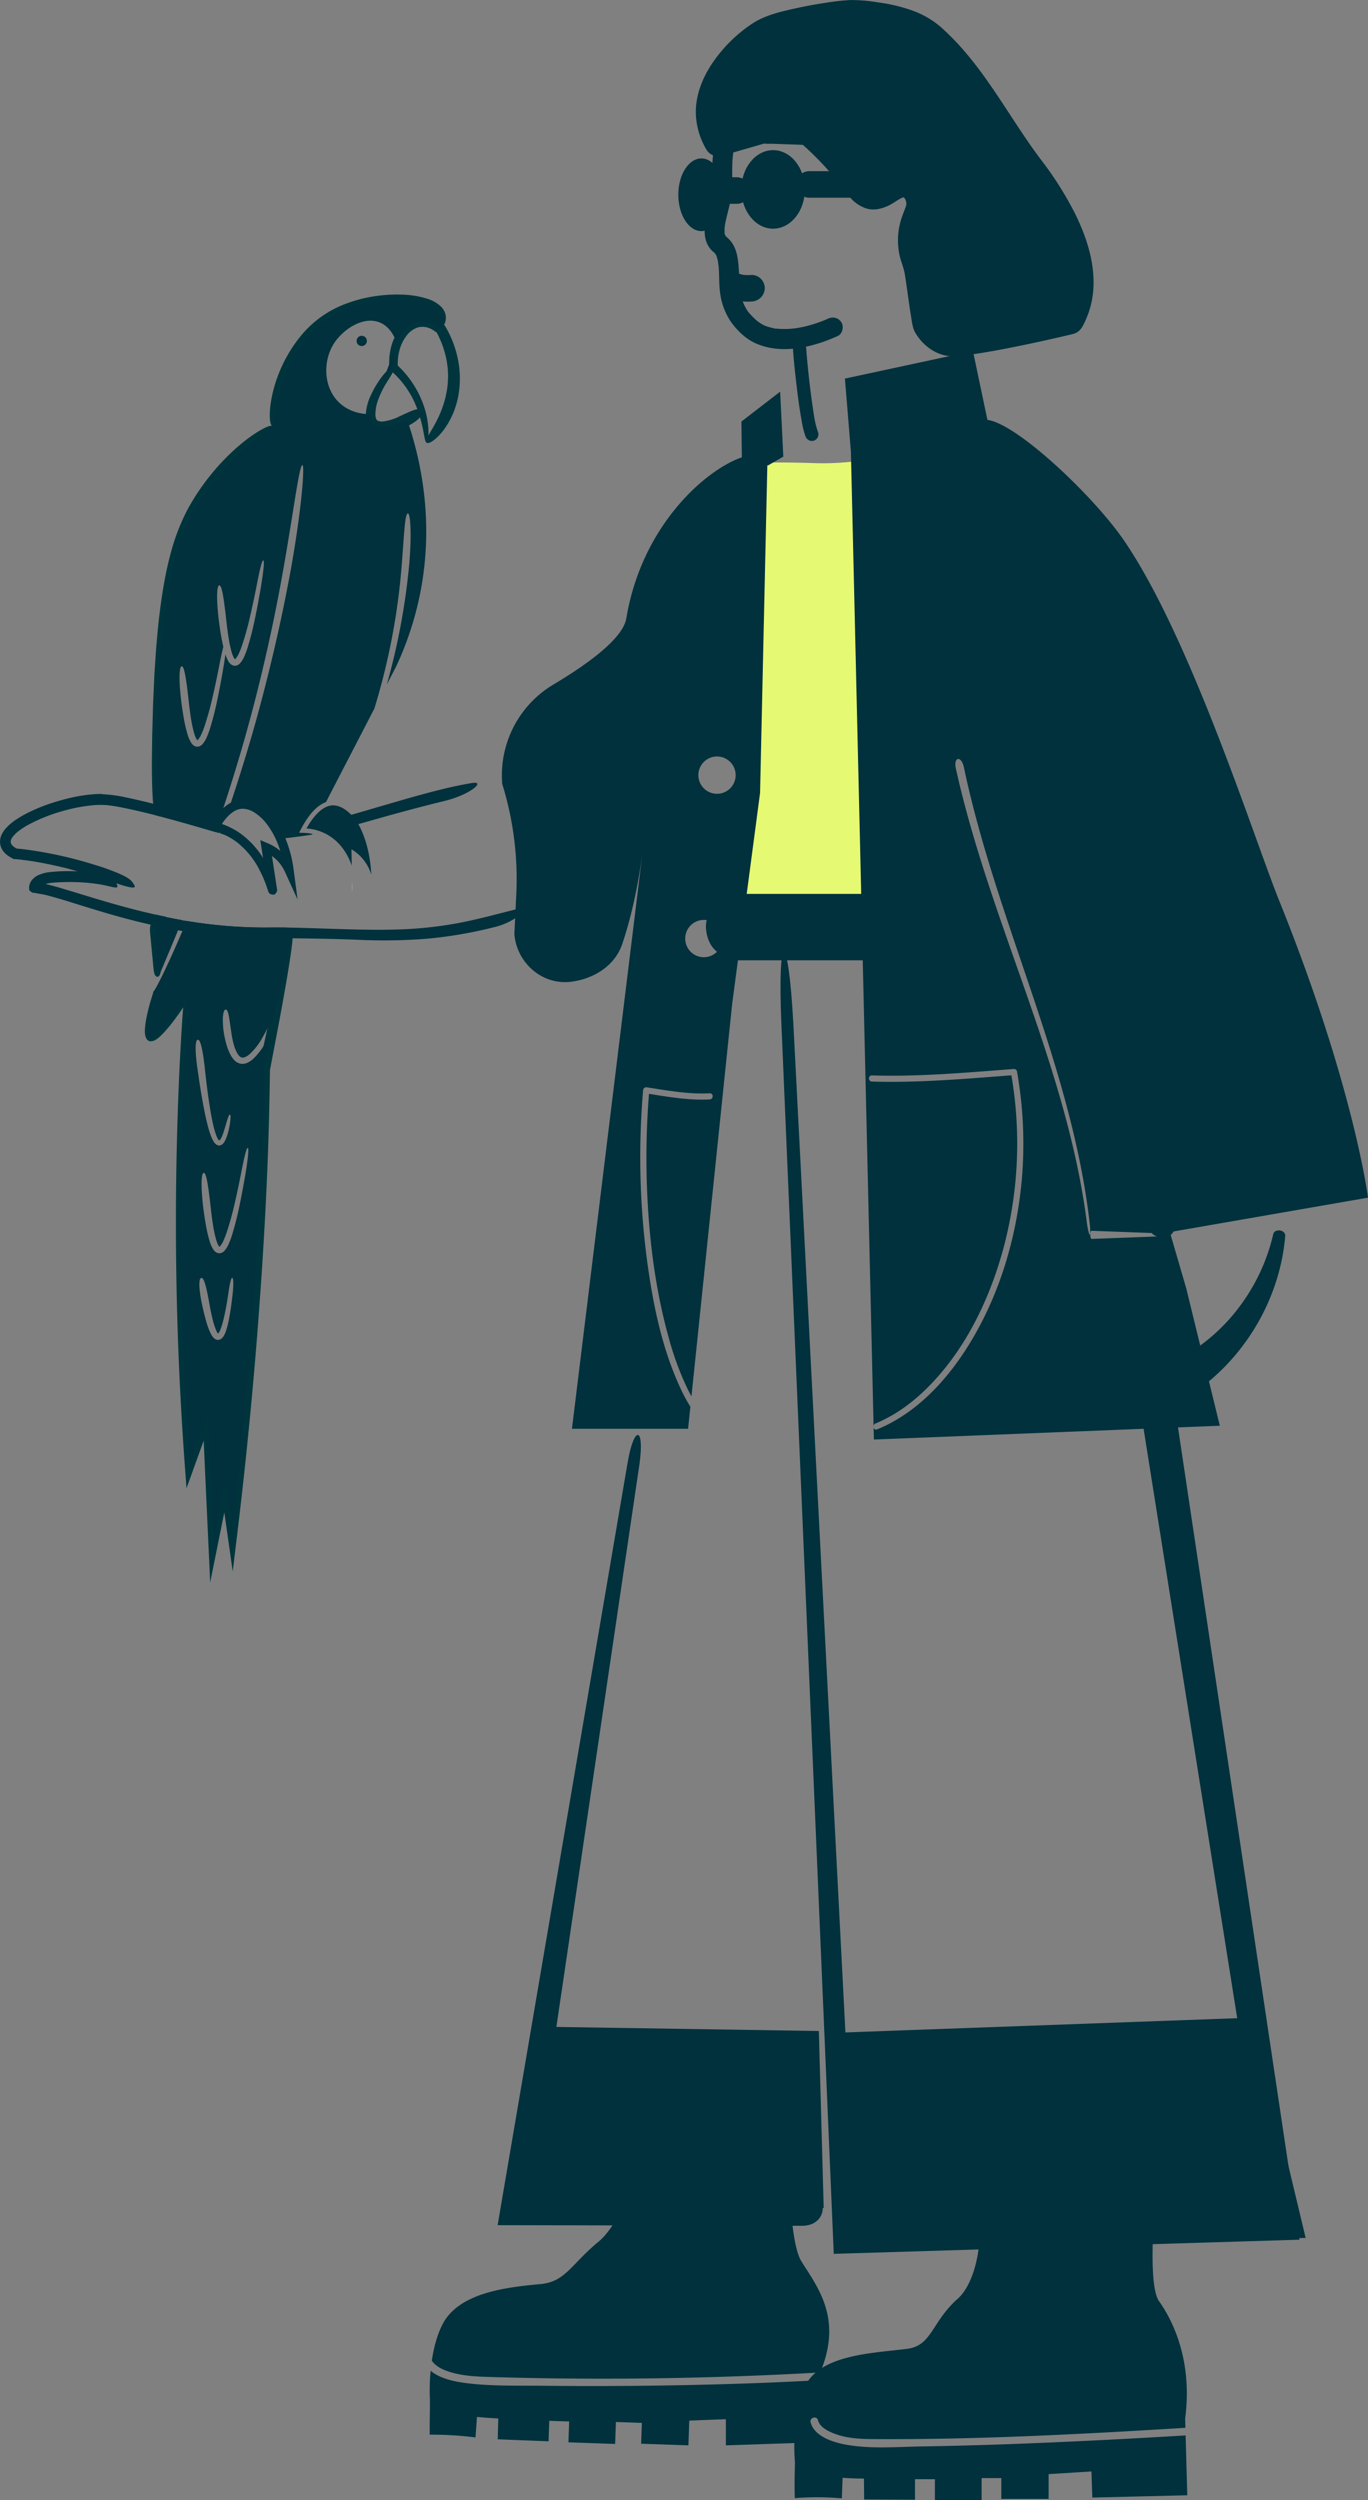 <svg xmlns="http://www.w3.org/2000/svg" xmlns:xlink="http://www.w3.org/1999/xlink" width="689.518" height="1259.901" viewBox="0 0 689.518 1259.901"><rect x="0" y="0" width="689.518" height="1259.901" fill="#808080" stroke="none"/><defs><clipPath id="clip-path"><rect id="Rectangle_249" data-name="Rectangle 249" width="689.518" height="1259.901" transform="translate(0 -0.001)" fill="none"></rect></clipPath></defs><g id="Group_1043" data-name="Group 1043" transform="translate(0 0.001)"><g id="Group_1042" data-name="Group 1042" clip-path="url(#clip-path)"><path id="Path_3885" data-name="Path 3885" d="M90.156,545.827a1667.986,1667.986,0,0,0,3.05,193.357l.8,10.844L97.7,739.787l3.944-10.939,1.049-2.838.135,3.681.709,15.723,2.4,52.088L112.6,764.4l.487-2.236.25,1.925,1.088,7.652,2.873,20.2,2.448-20.274q9.614-79.6,13.94-159.724c.247-4.834.78-15.238,1.271-28.346.251-6.554.478-13.784.678-21.331.083-3.773.169-7.626.255-11.512.06-3.8.119-7.637.178-11.461l4.785-25.186c1.5-8.085,2.848-15.607,3.933-22.052,2.171-12.891,3.288-21.475,2.447-21.646-.9-.184-3.239,8.034-6.284,20.688-1.522,6.327-3.222,13.763-5.008,21.811-.882,4.027-1.8,8.2-2.731,12.471-.933,4.354-1.886,8.8-2.844,13.272-.232,7.238-.466,14.55-.693,21.675-.261,7.036-.515,13.887-.752,20.293-.515,12.811-1.032,23.837-1.4,31.007q-3.912,79.887-13.1,159.411l5.314-.073-5.846-39.511-5.5,27.689-.683,3.436-.17.857-.069.351.03-.151.123-.6.488-2.387.946-4.634-.167-2.679-.091-1.491-.337-6.658-2.149-43.46L93.338,738.229l4.485.6a1663.852,1663.852,0,0,1-4.016-192.859c.307-8.485.66-16.427,1.014-23.81q.313-6.06.6-11.66.228-3.9.446-7.63.109-1.842.215-3.643.051-.894.1-1.778l.051-.878.025-.437c.01-.149-.033-.132-.047-.206q-2.875,4.533-5.575,8.785c-.891,1.374-1.757,2.7-2.613,3.957l-2.111,3.052a68.371,68.371,0,0,1-6.739,8.4c-.14.147-.285.281-.428.415l-.382.355c-.186.17-.376.324-.568.472a2.452,2.452,0,0,1-1.3.572c-.514.036-.83-.439-.961-.847a5.2,5.2,0,0,1-.235-1.322c-.007-.119-.016-.2-.017-.362l-.009-.491c.006-.33,0-.653.022-.978.021-.647.073-1.284.126-1.9.112-1.242.266-2.421.427-3.531.664-4.443,1.372-7.779,1.767-10.017s.548-3.383.365-3.432-.66,1.038-1.39,3.249a93.346,93.346,0,0,0-2.664,10.068c-.229,1.134-.449,2.345-.626,3.645-.092.649-.162,1.325-.22,2.023a18.166,18.166,0,0,0-.044,2.394,7.335,7.335,0,0,0,.644,2.793,3.022,3.022,0,0,0,.888,1.088,2.606,2.606,0,0,0,1.366.47,5.425,5.425,0,0,0,2.889-1.013,14.415,14.415,0,0,0,1.365-1.024c.331-.291.669-.584.984-.893a69.809,69.809,0,0,0,7.2-8.538l1.315-1.794.89-1.246q.875-1.248,1.7-2.5c.018-.016.064-.12.058-.064l-.012.151-.024.3-.048.6q-.048.594-.1,1.2-.09,1.164-.184,2.378-.139,2.074-.285,4.235-.162,2.672-.331,5.447c-.434,7.4-.851,15.344-1.207,23.8" fill="#00343c"></path><path id="Path_3886" data-name="Path 3886" d="M215.2,150.493a45.86,45.86,0,0,0-11.418-1.967,71.492,71.492,0,0,0-11.44.321,70.4,70.4,0,0,0-22.129,5.938,53.42,53.42,0,0,0-18.346,14.191,72.159,72.159,0,0,0-11.63,19.953c-.339.892-1.087,2.889-1.832,5.433a64.993,64.993,0,0,0-1.922,8.648c-.939,6.032-.592,11.712,1.031,11.807,1.645.1,2.776-4.613,4.238-9.919,1.409-5.319,3.234-11.2,4.258-13.781a66.3,66.3,0,0,1,10.145-18.626,48.16,48.16,0,0,1,16.2-13.285,65.875,65.875,0,0,1,20.495-6.1,67.474,67.474,0,0,1,10.763-.61,42.118,42.118,0,0,1,10.5,1.49,15.9,15.9,0,0,1,6.108,3,5.717,5.717,0,0,1,2.042,3.8,18.323,18.323,0,0,1,0,3.047c-.03.732.027,1.159.265,1.254s.6-.173,1.048-.866a7.841,7.841,0,0,0,1.128-3.55,7.4,7.4,0,0,0-.371-2.964,8.892,8.892,0,0,0-1.931-3.075,17.292,17.292,0,0,0-7.2-4.132" fill="#00343c"></path><path id="Path_3887" data-name="Path 3887" d="M383.44,233.537,379.2,390.858l-11.868,70.668h93.25V225.415a134.1,134.1,0,0,1-49.049,8.005c-27.126-.841-28.094.117-28.094.117" fill="#e6f972"></path><path id="Path_3888" data-name="Path 3888" d="M366.471,54.874a69.193,69.193,0,0,0-6.645,19.868,78.193,78.193,0,0,0-.859,11.335c-.018,3.222.276,6.481-.032,9.694a3.756,3.756,0,0,1-.1.885c.436-1.157.043-.331-.025.092-.1.6-.206,1.2-.325,1.8-.287,1.45-.629,2.887-.982,4.322-.625,2.535-1.306,5.061-1.769,7.633-.993,5.514-1.139,11.754,3.261,15.941.318.3.679.553,1,.846.172.155.323.348.5.495.44.367-.35.24-.331-.464-.007.257.646,1,.782,1.258.079.152.149.308.225.461.381.759-.455-1.241-.012.034a20.333,20.333,0,0,1,.747,2.895c.088.464.14,2.229.123.607.006.608.141,1.246.193,1.853.388,4.579.107,9.207.818,13.757A33.442,33.442,0,0,0,368.5,162.31c3.013,4.151,6.978,8.108,11.634,10.351,13.256,6.388,29.433,2.4,42.148-3.35,2.4-1.086,3.165-4.753,1.8-6.868-1.6-2.479-4.3-2.962-6.868-1.8q-.677.308-1.359.6c.77-.333-.193.08-.382.156q-1.227.5-2.472.948-2.406.871-4.874,1.56-2.139.594-4.318,1.035-1.05.211-2.107.383c-.346.056-.692.1-1.039.158q-.566.081.306-.043-.406.051-.814.093a43.132,43.132,0,0,1-8.05.14c-.356-.029-.71-.07-1.065-.1-.97-.091.238.066.3.046-.4.143-1.416-.234-1.841-.322a25.927,25.927,0,0,1-3.4-.943c-.241-.086-.478-.18-.718-.269-1.026-.379,1.058.52.1.034-.435-.22-.874-.425-1.3-.663-.458-.257-.9-.536-1.336-.829-.3-.2-.583-.422-.881-.623s-.23-.167.18.146c-.214-.17-.425-.342-.634-.518a37.558,37.558,0,0,1-4.586-4.715c-.482-.574.828,1.164.257.326-.046-.066-.095-.13-.141-.2a23.145,23.145,0,0,1-1.951-3.392,5.677,5.677,0,0,1-.369-.811c.323,1.131.139.318.021.009-.254-.659-.484-1.326-.7-2a41.988,41.988,0,0,1-1.166-4.558c-.108-.558.039-1.547-.011.128a11.438,11.438,0,0,0-.11-1.15c-.074-.967-.11-1.936-.14-2.9-.066-2.127-.1-4.254-.222-6.379-.274-4.614-.777-9.852-3.54-13.74a12.915,12.915,0,0,0-2.323-2.538,10.972,10.972,0,0,0-.979-.964c.73.451.549.781.167.162a5.7,5.7,0,0,0-.373-.686c.624.713.336.9.119.227q-.082-.252-.148-.509c-.069-.262-.114-.527-.17-.792-.2-.961.025,1.042.056.371.051-1.091-.024-2.176.059-3.274.045-.6.365-.638-.043.224a4.333,4.333,0,0,0,.154-.974c.1-.557.2-1.112.32-1.665.266-1.275.574-2.541.887-3.806.62-2.5,1.273-5,1.741-7.532,1.322-7.162.321-14.39,1.029-21.606.031-.318.07-.635.1-.952q.114-.915,0-.07.064-.454.137-.908.219-1.353.507-2.693c.38-1.77.848-3.521,1.391-5.247.538-1.71,1.17-3.38,1.82-5.049.067-.17.37-.892.006-.03.2-.475.41-.947.622-1.417.39-.867.8-1.726,1.217-2.581,1.152-2.355.716-5.538-1.8-6.868-2.259-1.193-5.635-.717-6.868,1.8" fill="#01313d"></path><path id="Path_3889" data-name="Path 3889" d="M378.4,51.778c6.668-1.321,13.187,2.492,18.6,6.45q4.1,3,7.995,6.236A159.847,159.847,0,0,1,431.319,92.3c2.149,2.909,4.665,6.172,8.364,6.553,6.171.637,10.968-7.2,17.039-5.959,5.387,1.1,8.061,8.305,6.182,13.238-2.869,7.529-6.061,14.865-1.045,27.139.915,2.238,3.9,28.875,5.2,30.947,2.862,4.566,7.356,8.664,12.881,8.664,11.4,0,50.649-8.875,59.586-11.129,14.994-26.637-7.37-60.664-22.292-80.053-12.454-16.183-25.93-44.063-48.14-63.652-9.043-7.977-26.328-10.69-38.452-11.328-7.1-.374-33.777,4.187-43.986,8.653-10.251,4.485-40.569,30.8-24.755,56.724l22.51-6.5,23.54.834,10.433-9.234" fill="#01313d"></path><path id="Path_3890" data-name="Path 3890" d="M380.184,58.231c1.506-.274-1.6.035-.081.01.424-.007.844-.043,1.268-.036.28,0,.561.035.841.036,1.488.008-1.566-.344-.108-.033.693.147,1.382.285,2.063.485q.617.18,1.222.4c.27.1.539.2.806.305q-1.395-.6-.4-.162a54.075,54.075,0,0,1,8.223,5.059q.973.715,1.936,1.446c.256.194,1.6,1.158.178.131.325.235.635.5.95.746q2.138,1.688,4.217,3.446,3.764,3.183,7.326,6.591A159.282,159.282,0,0,1,422.229,91.4q.7.864,1.39,1.737c.226.287,1.157,1.537.046.049.178.237.362.47.541.706,1.241,1.631,2.44,3.292,3.72,4.894A18.252,18.252,0,0,0,436.485,105c3.736,1.2,7.532.356,10.988-1.214,2.234-1.015,4.194-2.5,6.332-3.692.451-.25.931-.449,1.381-.7-1.936,1.074-.584.243.088.068.7-.183,1.261.032-.629.023.292,0,.584-.046.879-.041.2,0,.4.042.594.038-1.933.04-1.105-.129-.3.1,1.094.306-1.268-.734-.647-.264a5.821,5.821,0,0,0,.635.371c1.019.58-1.251-1.159-.42-.327.173.173.35.355.531.52.42.386.6,1.054-.372-.55.157.258.351.5.51.755.134.217.245.448.376.667.74,1.239-.479-1.445-.113-.327.162.494.328.982.443,1.49.14.615.05,1.509-.027-.554.011.308.06.615.072.924.019.512-.051,1.017-.05,1.526,0-1.93.2-1.271.041-.6-.067.288-.149.574-.244.854-.709,2.1-1.6,4.138-2.271,6.258a35.881,35.881,0,0,0-.966,17.9c.673,3.41,2.173,6.507,2.739,9.936.57,3.459,1.036,6.935,1.527,10.4.53,3.742,1.052,7.486,1.664,11.215.422,2.572.709,5.5,2.042,7.8,3.676,6.357,10.113,11.268,17.518,11.92,3.28.289,6.7-.314,9.939-.75,8.774-1.179,17.473-2.864,26.141-4.649q11.5-2.367,22.93-5.059c1.108-.263,2.231-.5,3.327-.808,2.7-.762,4.065-2.757,5.205-5.088a54.021,54.021,0,0,0,2.236-5.274,46.489,46.489,0,0,0,2.595-16.711c-.253-11.919-4.291-23.4-9.547-33.971a171.479,171.479,0,0,0-16.939-26.689c-13.169-17.465-23.5-36.87-37.67-53.619a131.19,131.19,0,0,0-12.568-13.031,45.568,45.568,0,0,0-15.61-8.881,82.444,82.444,0,0,0-16.112-3.74A81.493,81.493,0,0,0,428.591.025a116.077,116.077,0,0,0-12.814,1.439q-7.082,1.065-14.083,2.59c-7.6,1.653-15.729,3.441-22.348,7.721a73.03,73.03,0,0,0-19.3,18.631c-5.868,8.114-10.043,18.361-9.229,28.53a37.569,37.569,0,0,0,5.3,16.535,6.832,6.832,0,0,0,7.558,3.075L375.3,75.193l7.774-2.246,2.412-.7a5.969,5.969,0,0,0,.591-.171c.59-.241-1.934.136-1.605.206a27.059,27.059,0,0,0,4.5.16l8.46.3,7.82.277c2.847.1,4.991.229,7.48-1.9,3.515-3.005,6.931-6.133,10.394-9.2,2.63-2.328,2.553-7.122,0-9.465a6.851,6.851,0,0,0-9.465,0l-10.433,9.234,4.732-1.961L387.291,59c-.939-.034-1.894-.123-2.833-.1a13.177,13.177,0,0,0-3.424.7l-11.561,3.339-9.347,2.7,7.558,3.076c-.757-1.257-1.323-2.595-2.027-3.873,1.052,1.91.1.224-.1-.335q-.4-1.11-.707-2.25-.256-.952-.448-1.92c-.121-.616-.272-2.549-.068-.132-.107-1.266-.231-2.515-.22-3.788q.008-.936.075-1.871c.046-.637.452-2.887-.006-.382.224-1.221.424-2.437.737-3.641.287-1.1.628-2.184,1.015-3.253.211-.585.452-1.157.675-1.737-.886,2.3-.036.134.213-.389a50.052,50.052,0,0,1,3.72-6.463c.633-.938,1.315-1.838,1.98-2.754-1.429,1.97-.087.125.278-.321q.573-.7,1.166-1.387A73.822,73.822,0,0,1,383.4,25.2c.848-.687-1.448,1.093-.583.448.191-.142.38-.286.571-.429q.462-.344.931-.678c.75-.533,1.512-1.047,2.291-1.535a32.207,32.207,0,0,1,3.426-1.861c.913-.431-1.781.717-.818.345.208-.08.414-.166.622-.246.367-.142.735-.278,1.1-.411,1.064-.381,2.14-.729,3.221-1.058,2.2-.667,4.421-1.254,6.653-1.8,4.995-1.216,10.043-2.22,15.113-3.068q1.7-.284,3.4-.54.89-.133,1.779-.259c.521-.073,1.734-.222-.63.082l.841-.11c1.957-.25,3.92-.469,5.889-.6,4.24-.283,8.442.329,12.651.758-2.339-.238-.176-.021.4.064.733.111,1.466.227,2.2.353q2.217.379,4.414.862a70.754,70.754,0,0,1,8.582,2.429q.852.3,1.694.637c.448.177,1.591.772-.277-.13.318.153.649.283.97.429a38.606,38.606,0,0,1,3.661,1.9q.857.508,1.68,1.069c.269.183.53.377.8.564.849.594-.581-.457-.588-.461a8.906,8.906,0,0,1,1.594,1.365q1.08.968,2.136,1.962A140.935,140.935,0,0,1,480.145,39.5q.636.789,1.263,1.586c.248.316.483.653.747.957-1.267-1.453-.321-.416-.062-.077q1.46,1.913,2.875,3.857,2.727,3.741,5.319,7.578c3.255,4.8,6.383,9.675,9.517,14.55,2.825,4.392,5.648,8.79,8.663,13.055,2.826,4,5.892,7.817,8.726,11.809,3.259,4.592,6.344,9.311,9.149,14.194,1.5,2.607,2.915,5.26,4.227,7.964q.9,1.866,1.74,3.765c.151.344.29.7.448,1.037-.862-1.863-.266-.628-.1-.211q.424,1.042.824,2.094a78.471,78.471,0,0,1,2.7,8.48q.5,1.946.874,3.918.186.978.339,1.961c.046.3.08.595.132.891-.4-2.272-.075-.52-.02,0a47.9,47.9,0,0,1,.183,8.322c-.044.645-.112,1.286-.175,1.928-.132,1.351.273-1.723.055-.383-.056.347-.108.695-.169,1.042a38.944,38.944,0,0,1-.959,4.131c-.368,1.266-.9,2.469-1.295,3.721.587-1.881.318-.744.1-.264q-.227.5-.468.994c-.326.668-.674,1.322-1.035,1.97l4-3.075c-13.524,3.4-27.237,6.273-40.962,8.726q-2.811.5-5.629.959-1.311.21-2.624.406-.626.093-1.253.182l-.49.068c-1.191.169.563-.046.822-.109a29.112,29.112,0,0,1-4.308.484,33.526,33.526,0,0,1-3.556.17,6.5,6.5,0,0,0-.949-.056c1.249-.18,1.313.24.67.069-.588-.157-1.186-.38-1.777-.515,1.522.347.995.446.413.16-.278-.138-.551-.283-.819-.438-.214-.125-.427-.255-.635-.39-.185-.12-1.559-1.042-.542-.355.961.649-.031-.057-.194-.2q-.283-.253-.557-.518c-.459-.443-.895-.908-1.312-1.389-.376-.436-.792-1.376.084.164-.119-.209-.314-.422-.451-.614-.308-.433-.565-.931-.889-1.348.563.724.751,2.031.407.835-.133-.46-.234-.929-.333-1.4-.262-1.238-.475-2.487-.681-3.735-1.1-6.63-1.913-13.3-2.928-19.945a29.75,29.75,0,0,0-1.391-6.154,37.62,37.62,0,0,1-1.286-4.071q-.25-.99-.436-2c-.047-.257-.085-.516-.132-.773-.239-1.332.182,1.724.028.09a26.56,26.56,0,0,1-.106-3.361q.029-.835.11-1.669c.025-.251.17-1.384,0-.083-.182,1.36.031-.11.08-.379a39.02,39.02,0,0,1,1.645-5.952,43.426,43.426,0,0,0,2-5.67c1.158-5.8-.375-12.531-4.917-16.588a14.3,14.3,0,0,0-9.323-3.834,17.1,17.1,0,0,0-8.475,2.477c-1.866,1.035-3.588,2.314-5.49,3.288a2.91,2.91,0,0,1-.842.4c-.057,0,1.744-.628.746-.332-.47.139-.993.238-1.452.4,1.549-.543,1.494-.132.888-.124-.3,0-.606,0-.909,0-1.04.013.807.075.748.1-.181.079-1.818-.63-.557-.1,1.191.495-.493-.46-.752-.529l.778.613q-.285-.228-.555-.473c-.182-.164-.36-.334-.534-.507-.441-.436-.855-.9-1.254-1.376-.16-.19-.314-.387-.473-.579-.824-.995.985,1.308.032.031-2.046-2.741-4.121-5.462-6.292-8.106a159.248,159.248,0,0,0-12.075-13.131,164.115,164.115,0,0,0-13.842-12.011c-5.361-4.16-10.869-8.387-17.488-10.324a23.784,23.784,0,0,0-11.1-.461c-3.452.629-5.719,5.006-4.674,8.233,1.2,3.7,4.534,5.348,8.233,4.675" fill="#01313d"></path><path id="Path_3891" data-name="Path 3891" d="M412.4,218c-1.812-4.859-2.389-10.314-3.127-15.414q-.177-1.231-.346-2.466c-.012-.091-.1-.742-.046-.335.05.372-.019-.146-.024-.181-.068-.524-.137-1.048-.2-1.572q-.322-2.507-.615-5.017-.557-4.777-1.019-9.566c-.243-2.526-.476-5.055-.631-7.588a3.423,3.423,0,0,0-3.347-3.346,3.376,3.376,0,0,0-3.346,3.346c.326,5.318.9,10.626,1.508,15.918.783,6.865,1.641,13.743,2.91,20.537a44.828,44.828,0,0,0,1.833,7.463,3.438,3.438,0,0,0,4.117,2.337A3.372,3.372,0,0,0,412.4,218" fill="#01313d"></path><path id="Path_3892" data-name="Path 3892" d="M592.643,617.824c-1.592,6.038-6.541,7.847-11.578,4.142a13.38,13.38,0,0,1-3.474-5.872,140.135,140.135,0,0,1-3.928-15.327c-1.415-4.078-2.8-8.167-3.812-11.242l-1.708-5.117-4.725-12.643c-2.79-7.488-6.505-17.742-10.456-29.171-7.94-22.844-16.633-50.449-21.649-69.651A138.2,138.2,0,0,0,523.7,451.4c-.444-.733-2.957-9.189-5.371-18.225-2.464-9.022-4.854-18.615-5.539-21.494q-4.059-17.6-7.748-35.262a1.788,1.788,0,0,1,.264-1.365,1.86,1.86,0,0,1,1.169-.786l1.63-.337c3.442-.711,5.858.1,7.726,3.657s3.155,9.849,4.53,20.092c1.793,8.39,6.786,30.164,12.652,46.4,8.075,28.949,14.5,48.55,18.828,61.37,1.092,3.2,2.041,5.984,2.858,8.383.847,2.389,1.558,4.394,2.145,6.053,1.178,3.315,1.859,5.238,2.1,6.061a17.753,17.753,0,0,0,4.15,7.707c1.5,4.922,1.989,6.562,1.824,12.006,1.029,3.276,2.37,6.463,3.01,8.056.726,1.832,6.5,10.531,11.338,25.177,4.3,13.034,9.935,23.788,12.128,24.831,2.786,2.657,4.5,7.476,1.249,14.106" fill="#02323e"></path><path id="Path_3893" data-name="Path 3893" d="M372.533,483.947h74.385a17.258,17.258,0,0,0,11.831-4.9,17,17,0,0,0,4.9-11.831c-.194-4.328-1.615-8.816-4.9-11.832a17.386,17.386,0,0,0-11.831-4.9H372.533a17.262,17.262,0,0,0-11.831,4.9,17,17,0,0,0-4.9,11.832c.194,4.327,1.615,8.815,4.9,11.831a17.385,17.385,0,0,0,11.831,4.9" fill="#01313d"></path><path id="Path_3894" data-name="Path 3894" d="M366.128,149.7a26.343,26.343,0,0,0,4.027,1.507,32.168,32.168,0,0,0,4.262.687,21.614,21.614,0,0,0,4.368.047,6.877,6.877,0,0,0,6.692-6.693,6.759,6.759,0,0,0-1.96-4.732,6.55,6.55,0,0,0-4.732-1.961,21.85,21.85,0,0,1-4.748-.094l1.779.239a17.28,17.28,0,0,1-4.222-1.1l1.6.675-.309-.133a4.989,4.989,0,0,0-2.488-.795,6.877,6.877,0,0,0-6.669,3.2,6.755,6.755,0,0,0-.675,5.157l.675,1.6a6.721,6.721,0,0,0,2.4,2.4" fill="#01313d"></path><path id="Path_3895" data-name="Path 3895" d="M405.683,95.454c0,10.93-7.169,19.791-16.013,19.791s-16.013-8.861-16.013-19.791,7.169-19.791,16.013-19.791,16.013,8.861,16.013,19.791" fill="#01313d"></path><path id="Path_3896" data-name="Path 3896" d="M365.149,98.15c0,10.112-5.207,18.31-11.631,18.31s-11.63-8.2-11.63-18.31,5.207-18.31,11.63-18.31,11.631,8.2,11.631,18.31" fill="#01313d"></path><path id="Path_3897" data-name="Path 3897" d="M367.625,102.712h3.685a6.461,6.461,0,0,0,6.116-4.114A5.039,5.039,0,0,0,378,96.019q-.119-.889-.239-1.779a6.679,6.679,0,0,0-1.721-2.953l-1.354-1.047a6.669,6.669,0,0,0-3.378-.914h-3.685a6.459,6.459,0,0,0-6.116,4.115,5.026,5.026,0,0,0-.577,2.578q.12.89.239,1.779a6.692,6.692,0,0,0,1.721,2.954l1.355,1.046a6.659,6.659,0,0,0,3.378.914" fill="#01313d"></path><path id="Path_3898" data-name="Path 3898" d="M407.849,99.641h27.942c3.5,0,6.854-3.078,6.692-6.693a6.809,6.809,0,0,0-6.692-6.693H407.849c-3.5,0-6.855,3.079-6.693,6.693a6.81,6.81,0,0,0,6.693,6.693" fill="#01313d"></path><path id="Path_3899" data-name="Path 3899" d="M589.643,620.923l99.874-17.356s-6.993-55.945-44.755-149.652c-12.73-31.588-44.756-132.867-78.437-181.837-15.157-22.038-53.645-58.556-68.629-60.463l-7.3-34.7-64.531,13.871,3.016,36.788,11.433,491.038a1.583,1.583,0,0,1,.976-1.252c10.921-4.479,20.415-11.862,28.485-20.389,17.495-18.485,28.93-42.413,35.674-66.756a203.812,203.812,0,0,0,4.325-88.312c-23.278,1.778-46.963,3.87-70.3,3.155-1.987-.061-1.989-3.151,0-3.09,23.778.728,47.914-1.457,71.611-3.255a1.543,1.543,0,0,1,1.489,1.134,208.574,208.574,0,0,1,2.477,54.253c-2.44,28.034-10.436,55.969-24.726,80.31-11.3,19.246-27.165,37.3-48.21,45.93a1.258,1.258,0,0,1-1.778-.92l.14,6.033,174.354-6.946-16.915-69.2Zm-41.868-5.061c-5.034-39.314-17.287-77.211-30.3-114.571-13.029-37.388-26.95-74.695-35.61-113.625-1.5-6.323,2.673-7.141,4-.867,8.133,38.657,21.583,76.033,34.2,113.6,12.6,37.544,24.475,75.75,29.082,115.29,1.035,8.589-.192,8.789-1.379.169m38.746,7.146-36.245,1.353c-.983.076-.983-4.171,0-4.094l36.245,1.352c1.314.055,1.329,1.3,0,1.389" fill="#01313d"></path><path id="Path_3900" data-name="Path 3900" d="M393.227,197.374,373.7,212.44l.214,18.028c-18.282,6.283-50.46,34.356-58.237,81.186-1.71,10.3-20.043,23.383-36.854,33.385a53.218,53.218,0,0,0-25.671,50.06,161.52,161.52,0,0,1,7.069,55.647l-.963,19.964c1.176,14.573,14.08,25.882,28.585,24.044C299.3,493.3,309.89,486.74,313.61,475.8c6.216-18.288,9.189-38.031,10.154-45.414L288.282,720.04h58.54l1.152-11.109a84.164,84.164,0,0,1-5.371-10.115c-9.078-19.817-13.519-41.8-16.424-63.285a396.373,396.373,0,0,1-2.027-86.077,1.577,1.577,0,0,1,1.955-1.49c10.252,1.62,21.212,3.586,31.62,3,1.99-.112,1.977,2.979,0,3.09-10.067.569-20.613-1.215-30.608-2.815a404.249,404.249,0,0,0-1.028,46.994c.939,25.234,4.012,50.646,10.731,75.031a150.565,150.565,0,0,0,9.683,26.593c.635,1.29,1.311,2.576,2.012,3.851l20.5-197.663L383.1,399.6l3.654-164.84-.3-.1a3.281,3.281,0,0,0,.306-.255l-.008.355,8.061-4.635ZM354.766,482.39a9.4,9.4,0,1,1,9.4-9.4,9.4,9.4,0,0,1-9.4,9.4m6.633-82.356a9.4,9.4,0,1,1,9.4-9.4,9.4,9.4,0,0,1-9.4,9.4" fill="#01313d"></path><path id="Path_3901" data-name="Path 3901" d="M647.8,622.835c-2.416,28.927-17.475,57.333-41.9,76.056-1.946,1.733-11.823-14.106-10-14.954a93.593,93.593,0,0,0,29.044-25.708,97.306,97.306,0,0,0,16.829-36.315c.694-2.851,6.135-2.313,6.031.921" fill="#01313d"></path><path id="Path_3902" data-name="Path 3902" d="M399.837,515.233,431.558,1129.6l-5.979-5.508,221.334-8.716-6.469,7.814L568.022,667.215c-5.7-34.773,12.486-37.577,17.529-2.7l68.3,456.612,1.134,7.584-7.6.23-221.4,6.717-5.738.175-.242-5.683L393.828,515.516c-1.979-47.043,3.375-47.833,6.009-.283" fill="#01313d"></path><path id="Path_3903" data-name="Path 3903" d="M322.313,737.842l-55.727,377.445-7.233-8.4,144.546-2.922c14.273-.461,14.44,17.937.162,17.735l-144.576-.3-8.662-.018,1.428-8.379L316.372,736.9c3.23-18.8,8.583-18.172,5.941.945" fill="#01313d"></path><path id="Path_3904" data-name="Path 3904" d="M275.431,1021.4l137.289,2.141,2.452,89.2-156.683,2.1Z" fill="#01313d"></path><path id="Path_3905" data-name="Path 3905" d="M421.546,1024.411l210.014-7.625,26.531,111.044-231.119,2.252Z" fill="#01313d"></path><path id="Path_3906" data-name="Path 3906" d="M364.063,1201.527q-44.98,1.278-89.995.791c-12.829-.154-26.042.279-38.791-1.3-5.775-.714-13.383-2.169-18.219-6.263a103.415,103.415,0,0,0-.409,13.695c.2.673-.126,10.434-.056,18.507a178.72,178.72,0,0,1,23.072,1.392l.742-10.331s5.766.584,10.746.757l-.278,10.521,25.62,1.016.359-10.34,10.019.348-.364,10.5,23.543.818.385-11.063,13.091.455-.365,10.495,23.828.828.433-12.481,18.436-.707.013,13.179L405.62,1231a24.415,24.415,0,0,1-2.741-11.331c0-8.915,4.578-16.565,11.113-19.881v-.355q-24.947,1.422-49.929,2.093" fill="#01313d"></path><path id="Path_3907" data-name="Path 3907" d="M227.706,1195.646c6.926,1.966,14.147,2.1,21.292,2.31,54.938,1.606,110.129.761,165-2.381l0-1.4c10.312-26.185-1.863-41.479-10.037-54.509-6.221-9.916-6.175-47.693-6.9-58.714-.263-4.016-7.838-22.146-11.527-22.67l-5.962.334a240.726,240.726,0,0,1-42.7-.37l-9.027-1.466c-4.8-.681-10.137.339-10,5.573.119,4.445-.422,29.769-.777,35.414-.83,13.211-8.841,26.546-15.432,31.977-13.75,11.329-16.6,20.194-29.28,21.343-17.832,1.616-41.14,4.487-49.275,20.208-2.892,5.589-4.517,12.24-5.421,18.36,2.151,3.27,6.425,4.965,10.04,5.991" fill="#01313d"></path><path id="Path_3908" data-name="Path 3908" d="M552.438,1229.836c-29.241,1.432-58.506,2.6-87.78,3.057-12.665.2-26.157,1.387-38.658-.973-6.227-1.176-15.61-4.091-17.421-11.2-.615-2.414,3.111-3.434,3.724-1.027.831,3.261,4.536,5.218,7.386,6.41,6.341,2.652,13.392,3.036,20.174,3.081,52.541.349,105.186-2.473,157.623-5.675l-.13-4.659c4.288-32.477-8.836-53.042-13.1-59.066-6.764-9.555-.912-56.922-2.018-67.911-.4-4-11.229-7.7-14.934-8.093l-5.138.543a286.472,286.472,0,0,1-46.609,1.358l-9.073-1.152c-4.818-.514-11.191,4.3-10.869,9.529.273,4.439-1.624,26.44-1.783,32.094-.371,13.231-4.606,26.55-11.005,32.207-13.348,11.8-12.985,23.756-25.614,25.344-17.765,2.235-43.866,2.915-51.451,18.909-7.157,15.093-5.144,37.361-5.144,37.361.227.665-.355,9.168,0,18.986a139.17,139.17,0,0,1,23.7.1l.383-10.351s5.782.383,10.766.383l.087,10.525,25.64.126V1249.4h10.025v10.5H494.77v-11.07H504.7v10.5h23.842v-12.489l21.565-1.346.47,13.171,47.852-1.17-.84-30.158q-22.572,1.36-45.155,2.5" fill="#01313d"></path><path id="Path_3909" data-name="Path 3909" d="M81.066,488.443l.718-18.98c-.018-.785-.013-5.429-3.243-5.358-3.313.072-2.974,4.279-2.93,5.51l1.8,18.95c.293,2.482.926,3.731,1.933,3.7s1.632-1.379,1.719-3.817" fill="#00343c"></path><path id="Path_3910" data-name="Path 3910" d="M80.247,379.76l.277-8.911.4-8.9c.146-2.966.247-5.935.431-8.9l.561-8.886.286-4.442.372-4.431.754-8.861c.644-5.886,1.225-11.781,2.1-17.622,1.672-11.682,3.913-23.292,7.637-34.311a99.664,99.664,0,0,1,7.064-15.794A115.115,115.115,0,0,1,110,244.428c.909-1.121,2.925-3.631,5.61-6.623s6.022-6.472,9.371-9.7c6.648-6.512,13.435-11.924,12.532-13.282-.9-1.374-8.064,2.427-15.272,8.292a106.4,106.4,0,0,0-10.19,9.5c-3.018,3.165-5.4,6.141-6.888,7.985a120.84,120.84,0,0,0-10.147,15.253,105.256,105.256,0,0,0-7.2,16.887c-3.7,11.62-5.759,23.534-7.252,35.425-.787,5.948-1.27,11.911-1.814,17.868l-.6,8.944-.3,4.471-.208,4.47-.407,8.943c-.132,2.981-.181,5.963-.276,8.944l-.246,8.941-.12,8.939c-.139,9.379.061,16.461.3,21.2s.635,7.128,1.139,7.13.946-2.484,1.3-7.257.584-11.837.907-20.988" fill="#00343c"></path><path id="Path_3911" data-name="Path 3911" d="M184.9,171.808a2.583,2.583,0,1,1-2.583-2.583,2.583,2.583,0,0,1,2.583,2.583" fill="#00303c"></path><path id="Path_3912" data-name="Path 3912" d="M195.132,192.384a46.847,46.847,0,0,0-4.265,8.432,21.176,21.176,0,0,0-1.627,8.614c.1,1.3.566,2.325,1.027,2.516a4.854,4.854,0,0,0,2.91.439,25.383,25.383,0,0,0,8.314-2.63c.7-.308,3.066-1.448,5.385-2.443,2.326-.963,4.673-1.71,5.631-.395s-.408,3.288-2.468,4.97A27.523,27.523,0,0,1,204,215.4a30.724,30.724,0,0,1-10.609,2.526c-.508-.015-1-.016-1.519-.056-.537-.081-1.051-.124-1.6-.261a8.541,8.541,0,0,1-1.672-.578q-.424-.205-.838-.428c-.274-.184-.543-.4-.8-.612a6.8,6.8,0,0,1-2.106-3.162,10.866,10.866,0,0,1-.515-3.151,25.449,25.449,0,0,1,2.578-10.5,50.781,50.781,0,0,1,5.195-8.837c3.208-4.281,5.556-5.8,6.275-5.166.79.693-.611,3.076-3.248,7.212" fill="#01353d"></path><path id="Path_3913" data-name="Path 3913" d="M213.218,203.45a52.6,52.6,0,0,0-2.417-5.529,58.069,58.069,0,0,0-3.08-5.205,50.846,50.846,0,0,0-3.689-4.8q-.994-1.143-2.055-2.228l-1.5-1.483,0-.353-.015-.986c.046-.719.07-1.44.129-2.155a27.191,27.191,0,0,1,.769-4.21,20.143,20.143,0,0,1,3.651-7.442,11.237,11.237,0,0,1,6.207-4.2,9.737,9.737,0,0,1,7.073,1.5,17.5,17.5,0,0,1,1.676,1.129l.12.093.031.028a.154.154,0,0,1,.044.067l.018.04.131.24.253.486c.665,1.3,1.293,2.628,1.832,3.994a47.356,47.356,0,0,1,2.542,8.41,43.143,43.143,0,0,1,.038,17.3c-.1.462-.249,1.207-.446,2.158-.244.94-.537,2.085-.94,3.334a54.365,54.365,0,0,1-3.366,8.161c-2.705,5.5-6.345,10.069-5.232,11.236.573.584,2.008.073,3.8-1.31a28.394,28.394,0,0,0,5.762-6.351,40.684,40.684,0,0,0,4.52-8.818,43.42,43.42,0,0,0,1.97-7.258,49.121,49.121,0,0,0-.541-19.664,52.808,52.808,0,0,0-3.077-9.309c-.641-1.5-1.376-2.966-2.162-4.407l-.722-1.271-.273-.467c-.082-.163-.269-.234-.4-.355l-.428-.329-.347-.254a22.776,22.776,0,0,0-2.219-1.41,17.417,17.417,0,0,0-5.08-1.92,12.708,12.708,0,0,0-5.7.1,13.875,13.875,0,0,0-5.042,2.382,18.169,18.169,0,0,0-3.778,3.753,24.769,24.769,0,0,0-4.274,9.246,31.6,31.6,0,0,0-.773,4.956c-.048.831-.057,1.663-.084,2.492l.133,3.309,1.727,1.543,1.014.955q1,.971,1.941,2a47.167,47.167,0,0,1,3.506,4.328,54.574,54.574,0,0,1,2.964,4.727,49.21,49.21,0,0,1,2.37,5.064,68.513,68.513,0,0,1,3.752,13.519c.58,3.126.918,4.755,1.44,4.753.486,0,.97-1.716.983-5.078a42.668,42.668,0,0,0-2.765-14.506" fill="#01353d"></path><path id="Path_3914" data-name="Path 3914" d="M150.337,416.376c-1.333.2-2.668.382-4.006.544s-2.673.334-4.013.486a6.946,6.946,0,0,1,3.345,4.734c.735-.089,1.463-.192,2.2-.285a7.133,7.133,0,0,1,2.476-5.479" fill="#01313d"></path><path id="Path_3915" data-name="Path 3915" d="M237.873,394.612c-11.678,1.934-23.151,5.153-34.539,8.375l-26.665,7.755q-6.539,1.815-13.126,3.245a7.468,7.468,0,0,1,1.625,5.1c8.179-1.716,16.208-3.953,24.061-6.188,11.582-3.3,23.116-6.4,34.769-9.238,13.115-3.176,21.148-10.261,13.875-9.051" fill="#01313d"></path><path id="Path_3916" data-name="Path 3916" d="M261.639,457.867c-10.7,2.638-21.309,5.654-32.135,7.588a198.394,198.394,0,0,1-25.667,2.843c-19.436.82-38.992-.511-58.641-.85-5.547-.168-11.19.07-16.685-.091a242.272,242.272,0,0,1-44.77-5.176l.008-.137c-14.911-3-29.553-7.273-44.178-11.814l-9.95-2.984c-1.65-.5-3.4-.916-5.082-1.371l-.591-.154-.095-.016-.195-.033a2.135,2.135,0,0,0-.3-.044c-.16.055-.167-.151-.032-.233a15.367,15.367,0,0,1,2.9-.53c1.5-.122,3.16-.222,4.779-.276a97.161,97.161,0,0,1,19.068,1.045c6.118,1.052,9.129,2.437,9.166,1.029a5.936,5.936,0,0,0-.6-1.5l-.011-.019c6.051,2.074,9.638,2.8,9.3,1.422a7.856,7.856,0,0,0-.834-1.454c-1.3-2.132-3.924-3.868-13.011-7.192-2.449-.9-4.875-1.633-7.347-2.4a206.167,206.167,0,0,0-34.421-7.484l-2.116-.243L8.4,427.633a9.741,9.741,0,0,1-1.609-1.052,2.662,2.662,0,0,1-.7-.684,1.817,1.817,0,0,1-.468-.716c-.475-.906-.208-2.046.647-3.26,1.731-2.388,4.608-4.317,7.461-5.979a84.874,84.874,0,0,1,18.842-7.479,81.507,81.507,0,0,1,14.477-2.671,42.712,42.712,0,0,1,7.188-.007c2.347.269,4.837.683,7.258,1.169,15.856,3.207,31.573,7.8,47.2,12.383l1.756.522a7.835,7.835,0,0,1,.891-5.357c-3.9-1.129-7.816-2.216-11.724-3.341-7.82-2.251-15.666-4.429-23.592-6.42-3.97-.982-7.951-1.934-12-2.764a71.059,71.059,0,0,0-12.674-1.752l-.022-.136c-8.849.1-17.14,2-25.223,4.6a88.223,88.223,0,0,0-11.86,4.82,52.267,52.267,0,0,0-5.712,3.256,27.307,27.307,0,0,0-5.443,4.5A14.449,14.449,0,0,0,.781,420.7a8.308,8.308,0,0,0-.544,5.336,8.6,8.6,0,0,0,1.12,2.552,12.132,12.132,0,0,0,1.584,1.781A14.9,14.9,0,0,0,4.6,431.625l2.188,1.265,2.43.2,1.607.174,3.236.421c2.16.307,4.316.674,6.466,1.059,4.3.794,8.552,1.75,12.766,2.767,1.978.5,3.9,1.081,5.859,1.618-.358-.015-.714-.035-1.074-.05a88.294,88.294,0,0,0-14.027.544c-.614.1-1.2.252-1.846.386-.767.171-1.587.536-2.37.791a9.572,9.572,0,0,0-3.692,2.648,6.2,6.2,0,0,0-1.471,3.83,4.846,4.846,0,0,0,.07,1.041,1.921,1.921,0,0,0,.119.491l.281.211,1.137.836c1.365.117,2.577.4,3.863.614,1.229.228,2.714.46,3.413.688,6.782,1.75,13.59,4,20.437,6.1,6.853,2.121,13.761,4.15,20.711,5.991,9.184,2.392,18.48,4.451,27.867,6.064,7.638,1.213,15.32,2.3,23.064,2.773,3.864.35,7.743.465,11.625.54,3.905.133,7.7.117,11.534.152,13.924.105,28.1.287,41.8.831a270.713,270.713,0,0,0,34.44-.529,214.736,214.736,0,0,0,33.977-5.818,33.81,33.81,0,0,0,13.553-6.568c2.418-2.139,2.424-3.614-.919-2.829" fill="#01313d"></path><path id="Path_3917" data-name="Path 3917" d="M78.473,460.925q.264,12.734.73,27.168a7.448,7.448,0,0,1,1.108,3.3c.084-.2.166-.4.254-.607,2.373-5.7,5.985-14.18,10.622-25.474.218-.532.426-1.067.643-1.6-2.651-.467-5.3-.958-7.935-1.5l.008-.137q-2.721-.547-5.43-1.151" fill="#01313d"></path><path id="Path_3918" data-name="Path 3918" d="M128.665,467.39A231.931,231.931,0,0,1,94.08,464.1c-.286.684-.559,1.372-.847,2.056-4.655,11.042-8.5,19.447-11.239,25.059-2.762,5.6-4.338,8.45-4.616,8.322l0,0c-2.273,8.954-5.125,22.5-1.911,23.905,4.093,1.789,16-17.016,18.854-21.6-2.561,38.63-3.957,80.057-3.593,123.973.33,39.914,2.078,77.723,4.791,113.193q4.493-12.578,8.984-25.153l2.994,62.885,5.989-29.946,3.594,24.556q5.6-47.407,9.583-98.22c3.587-46.594,5.677-91.379,6.587-134.155l4.305-21.117a75.442,75.442,0,0,1-3.286,6.806,34.812,34.812,0,0,1-6.646,8.964,12.212,12.212,0,0,1-2.505,1.756,6.178,6.178,0,0,1-3.437.742,5.7,5.7,0,0,1-3.3-1.58,11.05,11.05,0,0,1-1.933-2.5,24.765,24.765,0,0,1-2.21-5.322,49.662,49.662,0,0,1-1.277-5.417,43.085,43.085,0,0,1-.649-7.333c.025-2.789.473-5.2,1.474-5.215.984-.011,1.475,2.584,1.907,5.355.4,2.757.835,5.726.961,6.585a46.223,46.223,0,0,0,1,5.059,21.632,21.632,0,0,0,1.718,4.633,7.968,7.968,0,0,0,1.261,1.789,2.517,2.517,0,0,0,1.4.792c.961.179,2.437-.59,3.648-1.607a32.3,32.3,0,0,0,6.335-8,78.732,78.732,0,0,0,4.748-9.429c1.29-3.061,2.233-5.272,2.913-6.491l8.138-39.912c-.821-.018-1.64-.042-2.461-.057-5.549-.168-11.192.07-16.687-.09m-11.455,185.1c-.392,3.521-.85,7.04-1.471,10.556-.315,1.758-.663,3.516-1.123,5.278-.234.88-.485,1.762-.8,2.651-.171.447-.327.89-.55,1.345a7.065,7.065,0,0,1-.345.683l-.206.358a3.072,3.072,0,0,1-.335.45,3.424,3.424,0,0,1-1.782,1.338,2.711,2.711,0,0,1-2.137-.306,3.435,3.435,0,0,1-.881-.752l-.4-.439c-.116-.155-.181-.264-.257-.372a11.18,11.18,0,0,1-.764-1.321,34.525,34.525,0,0,1-1.972-5.2c-1.05-3.463-1.849-6.939-2.581-10.425a65.331,65.331,0,0,1-1.043-7.072c-.211-2.707-.069-5.106.926-5.244.969-.133,1.789,2.359,2.454,5.082s1.177,5.684,1.341,6.536c.592,3.44,1.254,6.873,2.133,10.194a31.657,31.657,0,0,0,1.6,4.747,8.112,8.112,0,0,0,.519.988l.139.229a.646.646,0,0,0,.075.092c.122.145.329.069.432-.076a.352.352,0,0,0,.055-.075l.131-.21a4.906,4.906,0,0,0,.267-.487c.18-.329.332-.716.489-1.087.305-.76.569-1.566.817-2.381.492-1.634.891-3.326,1.26-5.026.729-3.407,1.308-6.868,1.823-10.34.776-5.352,1.419-8.244,2.037-8.186.6.057.728,2.921.159,8.47m1.092-46.133c1.2-5.165,2.279-10.371,3.3-15.589,1.557-8.043,2.646-12.372,3.258-12.27.594.1.286,4.383-1.08,12.669-.9,5.259-1.854,10.512-2.942,15.749a156.591,156.591,0,0,1-3.935,15.641c-.419,1.295-.882,2.586-1.438,3.875a13.925,13.925,0,0,1-2.306,3.882,2.958,2.958,0,0,1-.252.246l-.368.319a6.606,6.606,0,0,1-.783.458,3.147,3.147,0,0,1-1.754.2,3.315,3.315,0,0,1-1.594-.811,4,4,0,0,1-.6-.626,5.369,5.369,0,0,1-.384-.529,17,17,0,0,1-1.777-4.07,67.728,67.728,0,0,1-1.865-7.989c-.48-2.659-.878-5.319-1.232-7.979-.261-2.073-.791-6.652-.924-10.732s.075-7.655,1.073-7.727c.979-.071,1.722,3.795,2.325,7.989s1.078,8.717,1.242,10.019c.284,2.627.614,5.245,1.018,7.838a64.856,64.856,0,0,0,1.579,7.6,14.179,14.179,0,0,0,1.3,3.274,2.674,2.674,0,0,0,.193.284c.075.1.052.078.078.1a.246.246,0,0,0,.112.08.205.205,0,0,0,.14-.007.515.515,0,0,0,.065-.036l.008-.008a.693.693,0,0,0,.109-.1,11.311,11.311,0,0,0,1.785-2.938c.526-1.144.994-2.351,1.423-3.58a153.181,153.181,0,0,0,4.219-15.242m-5.583-35.886c.892-2.8,1.469-5.052,1.97-6.542s.885-2.257,1.189-2.2.4.873.271,2.446a38.78,38.78,0,0,1-1.314,6.95,23.411,23.411,0,0,1-1.153,3.221c-.11.268-.268.541-.408.811a4.412,4.412,0,0,1-.248.409,3.674,3.674,0,0,1-.38.519,3.073,3.073,0,0,1-2.15,1.229,2.8,2.8,0,0,1-1.781-.752,3.919,3.919,0,0,1-.708-.766,5.749,5.749,0,0,1-.435-.652,16.687,16.687,0,0,1-1.179-2.481,48.131,48.131,0,0,1-1.579-4.967c-.883-3.319-1.578-6.653-2.218-9.992-1.263-6.679-2.28-13.38-3.215-20.088-.4-3.034-1.682-13.409.328-13.62,1.931-.2,3.125,11.24,3.385,13.164.714,6.7,1.509,13.384,2.541,20.016.525,3.311,1.1,6.614,1.852,9.849a45.738,45.738,0,0,0,1.333,4.729,14.22,14.22,0,0,0,.917,2.122,4.209,4.209,0,0,0,.249.413.906.906,0,0,0,.121.163.571.571,0,0,0,.372.219.67.67,0,0,0,.485-.283c.036-.04.052-.069.1-.131a2.576,2.576,0,0,0,.183-.281c.114-.209.241-.4.345-.632a21.408,21.408,0,0,0,1.129-2.873" fill="#01313d"></path><path id="Path_3919" data-name="Path 3919" d="M122.338,402.979h0A15.858,15.858,0,0,1,130.7,405.6a28.731,28.731,0,0,1,7.572,7.107,45.454,45.454,0,0,1,6.055,10.973,61.737,61.737,0,0,1,3.65,14.424l2.016,15.2-6.373-13.942a20.284,20.284,0,0,0-5.076-6.818q-.711-.619-1.476-1.168l1.013,6.611q.777,5.071,1.555,10.143a2.321,2.321,0,0,1-.521,1.9l-.686.8h-1.054a2.31,2.31,0,0,1-2.22-1.692c-.022-.069-.053-.171-.093-.3a58.485,58.485,0,0,0-4.119-10.13,41.952,41.952,0,0,0-11.647-14.362,34.131,34.131,0,0,0-11.522-5.583l-2.8-.774,1.4-2.543a35.387,35.387,0,0,1,4.636-6.638c3.157-3.478,6.573-5.417,10.154-5.763C121.551,403,121.946,402.979,122.338,402.979Zm18.947,25.874q-.559-1.795-1.229-3.5a40.886,40.886,0,0,0-5.433-9.869,24.542,24.542,0,0,0-6.342-5.991,11.542,11.542,0,0,0-5.942-1.929h0c-.246,0-.492.012-.732.035-3.32.321-6.73,3-9.764,7.633a37.961,37.961,0,0,1,10.21,5.444,43.835,43.835,0,0,1,10.526,11.684l-.754-4.922-.622-4.061,3.783,1.6A24.6,24.6,0,0,1,141.285,428.853Z" fill="#01313d"></path><path id="Path_3920" data-name="Path 3920" d="M111.855,417.685c-.273.778-.536,1.559-.811,2.336l8.5,2.528,1.906.573c-.258-.207-.514-.415-.78-.616a35.35,35.35,0,0,0-8.818-4.821" fill="#01313d"></path><path id="Path_3921" data-name="Path 3921" d="M167.547,405.863c-4.374.2-8.974,4.316-13.055,11.636a25.112,25.112,0,0,1,10.549,3.162c5.715,3.253,9.929,8.779,12.254,15.615q-.072-4.135-.142-8.272a22.269,22.269,0,0,1,9.983,12.771c-.576-11.7-3.643-21.106-7.665-27.374-3.89-5.051-8.157-7.711-11.924-7.538" fill="#01313d"></path><path id="Path_3922" data-name="Path 3922" d="M222.956,158.165c-4.124-9.754-34.115-10.764-53.774-.095-27.947,15.168-31.3,51.925-31.667,56.746a134.494,134.494,0,0,0-34.444,33.738C87.752,270.42,78.356,298.6,78.025,410.755c10.215,2.591,20.379,5.553,30.506,8.52.281-.813.548-1.63.826-2.444-.331-.1-.662-.2-.975-.287a36.964,36.964,0,0,1,2.326-3.711q5.91-17.57,11.1-35.364c4.347-14.887,8.216-29.91,11.711-45.015s6.6-30.3,9.282-45.566c1.078-5.936,3.264-19.081,5.112-30.757,1.881-11.671,3.5-21.872,4.5-21.759.968.108.156,11.534-1.4,23.855-1.521,12.326-3.828,25.516-4.526,29.321q-4.224,22.968-9.7,45.678c-3.633,15.135-7.64,30.18-12.124,45.083q-4.473,14.94-9.479,29.711a11.94,11.94,0,0,1,6.2-2.7c6.749-.653,14.935,5.734,20.039,17.364,4.109-.453,8.194-.956,12.234-1.537,1.245-.162,2.485-.354,3.724-.551l.072-.353a25.788,25.788,0,0,0-4.85-.538l-1.845-.031.846-1.64c3.852-7.468,8.187-12.168,12.686-13.811L188.7,357.067a335.616,335.616,0,0,0,13.826-72.934c.214-2.873.688-9.218,1.107-14.847.445-5.63.94-10.557,1.949-10.551.974,0,1.415,5.5,1.377,11.474-.013,5.971-.54,12.389-.7,14.24a338.7,338.7,0,0,1-11.286,60.508l4.666-9.012A160.853,160.853,0,0,0,211.7,299.412c7.716-38.36-.525-70.623-6.529-88-7.568,3.887-14.185,4.907-16.828,2.356-1.071-1.034-1.586-2.782-1.556-5.018-2.363.007-9.95-.273-15.812-5.838-8.173-7.758-8.273-21.306-2.471-30.1,4.665-7.064,15.04-13.928,23.358-10.106,5.435,2.5,7.54,8.434,8.17,10.5l-7.221,19.373a63.874,63.874,0,0,1,5.564-7.419c-.835-12.407,5.694-21.777,13.026-22.908,4.723-.729,8.9,2.1,10.78,3.593,1.023-2.225,1.86-5.116.771-7.691M131.64,295.1c-.9,5.259-1.855,10.512-2.943,15.75a156.367,156.367,0,0,1-3.934,15.64c-.419,1.3-.883,2.586-1.438,3.876a13.92,13.92,0,0,1-2.307,3.882,2.967,2.967,0,0,1-.252.245l-.368.319a6.457,6.457,0,0,1-.783.458,3.143,3.143,0,0,1-1.753.2,3.314,3.314,0,0,1-1.6-.811,4.046,4.046,0,0,1-.6-.625,5.612,5.612,0,0,1-.384-.529,16.058,16.058,0,0,1-1.67-3.754c-.221,1.713-.523,3.748-.915,6.123-.9,5.259-1.854,10.512-2.943,15.749a156.317,156.317,0,0,1-3.934,15.641c-.419,1.295-.882,2.586-1.438,3.876a13.94,13.94,0,0,1-2.306,3.882,2.988,2.988,0,0,1-.253.245l-.367.319a6.47,6.47,0,0,1-.784.458,3.143,3.143,0,0,1-1.753.2,3.318,3.318,0,0,1-1.6-.811,4.093,4.093,0,0,1-.6-.625,5.652,5.652,0,0,1-.383-.53,16.978,16.978,0,0,1-1.777-4.07,67.729,67.729,0,0,1-1.865-7.989c-.48-2.659-.879-5.319-1.232-7.979-.261-2.073-.791-6.652-.925-10.732s.076-7.655,1.074-7.727c.979-.071,1.722,3.8,2.325,7.989s1.078,8.717,1.241,10.019c.285,2.628.615,5.245,1.019,7.838a64.452,64.452,0,0,0,1.579,7.6,14.136,14.136,0,0,0,1.3,3.274,2.808,2.808,0,0,0,.193.285c.075.094.052.077.078.1a.254.254,0,0,0,.112.08.212.212,0,0,0,.14-.008.58.58,0,0,0,.065-.035l.008-.008a.656.656,0,0,0,.109-.1,11.337,11.337,0,0,0,1.784-2.938c.526-1.144.995-2.351,1.424-3.58a153.976,153.976,0,0,0,4.219-15.241c1.2-5.166,2.279-10.372,3.3-15.59.818-4.221,1.5-7.408,2.063-9.48-.358-1.517-.662-3.033-.94-4.55-.48-2.659-.88-5.318-1.232-7.979-.262-2.073-.792-6.652-.925-10.732s.075-7.655,1.074-7.727c.979-.071,1.722,3.8,2.325,7.989s1.077,8.717,1.241,10.019c.285,2.628.615,5.245,1.018,7.838a64.772,64.772,0,0,0,1.579,7.6,14.136,14.136,0,0,0,1.3,3.274,2.65,2.65,0,0,0,.193.285c.075.094.052.077.078.1a.256.256,0,0,0,.111.08.221.221,0,0,0,.141-.007.586.586,0,0,0,.064-.036l.009-.008a.657.657,0,0,0,.109-.1,11.337,11.337,0,0,0,1.784-2.938c.526-1.144,1-2.351,1.424-3.58a153.98,153.98,0,0,0,4.219-15.241c1.2-5.166,2.279-10.372,3.3-15.589,1.557-8.043,2.647-12.373,3.259-12.271.594.1.286,4.383-1.08,12.669" fill="#01313d"></path><path id="Path_3923" data-name="Path 3923" d="M177.435,444.47q.045,2.582.089,5.163a39.007,39.007,0,0,0-.089-5.163" fill="#faf2e8"></path></g></g></svg>